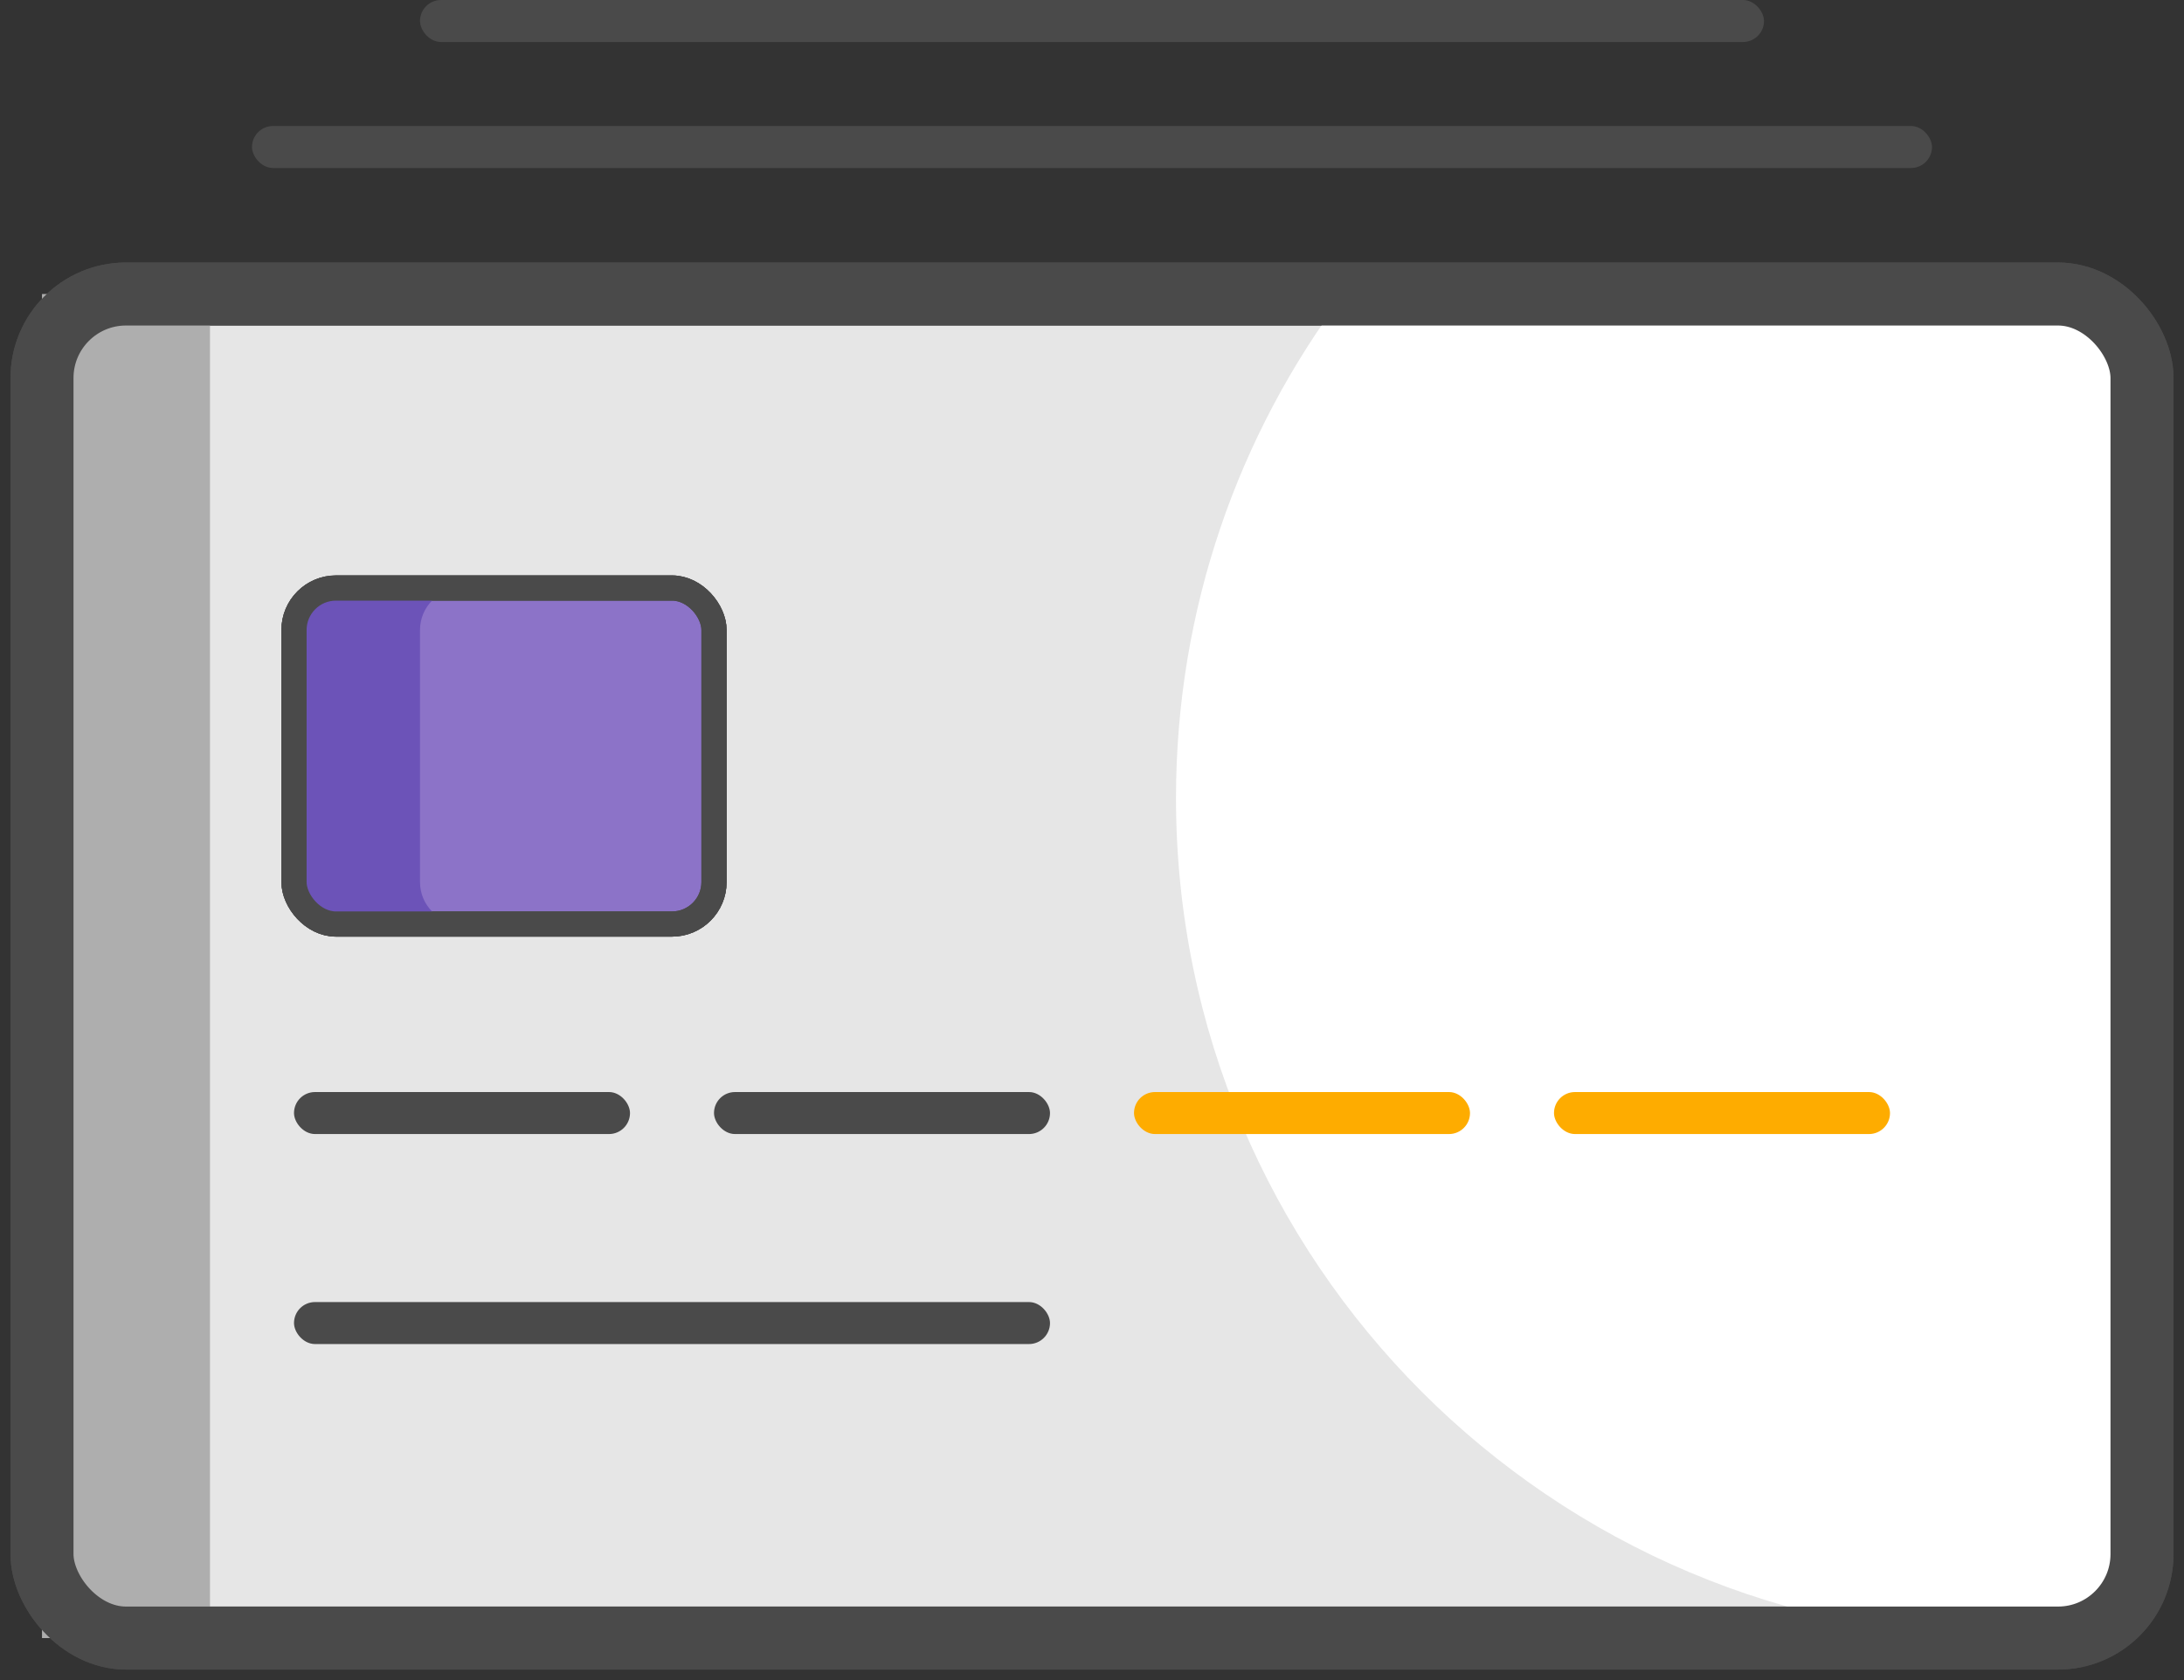 <?xml version="1.0" encoding="UTF-8"?>
<svg width="52px" height="40px" viewBox="0 0 52 40" version="1.1" xmlns="http://www.w3.org/2000/svg" xmlns:xlink="http://www.w3.org/1999/xlink">
    <rect x="0" y="0" width="52" height="40" fill="#333333" stroke="none"/>
    <!-- Generator: Sketch 48.2 (47327) - http://www.bohemiancoding.com/sketch -->
    <title>Group 3</title>
    <desc>Created with Sketch.</desc>
    <defs></defs>
    <g id="Credit" stroke="none" stroke-width="1" fill="none" fill-rule="evenodd" transform="translate(-89, -167)">
        <g id="Group-3" transform="translate(89, 167)">
            <g id="Group-Copy-6" transform="translate(1, 7)">
                <rect id="Rectangle-3" stroke="#4A4A4A" stroke-width="1.5" fill="#E6E6E6" x="0" y="0" width="50" height="32" rx="2"></rect>
                <rect id="Rectangle-3" fill="#AEAEAE" x="0" y="0" width="4" height="32"></rect>
                <path d="M30.999,0 L48,0 C49.105,-2.02906125e-16 50,0.895 50,2 L50,30 C50,30.948 49.341,31.742 48.456,31.948 C47.975,31.982 47.49,32 47,32 C35.954,32 27,23.046 27,12 C27,7.498 28.488,3.343 30.999,-1.56048507e-11 Z" id="Combined-Shape" fill="#FFFFFF"></path>
                <rect id="Rectangle-4" stroke="#4A4A4A" stroke-width="0.6" fill="#E6E6E6" x="6" y="7" width="10" height="8" rx="1"></rect>
                <rect id="Rectangle-4" stroke="#4A4A4A" stroke-width="0.6" fill="#8C73C8" x="6" y="7" width="10" height="8" rx="1"></rect>
                <path d="M10,7 C9.448,7 9,7.448 9,8 L9,14 C9,14.552 9.448,15 10,15 L7,15 C6.448,15 6,14.552 6,14 L6,8 C6,7.448 6.448,7 7,7 L10,7 Z" id="Combined-Shape" fill="#6C53B8"></path>
                <rect id="Rectangle-4" stroke="#4A4A4A" stroke-width="0.6" x="6" y="7" width="10" height="8" rx="1"></rect>
                <rect id="Rectangle-5" fill="#4A4A4A" x="6" y="19" width="8" height="1" rx="0.5"></rect>
                <rect id="Rectangle-5" fill="#4A4A4A" x="6" y="24" width="18" height="1" rx="0.5"></rect>
                <rect id="Rectangle-5" fill="#4A4A4A" x="16" y="19" width="8" height="1" rx="0.5"></rect>
                <rect id="Rectangle-5" fill="#FEAC00" x="26" y="19" width="8" height="1" rx="0.5"></rect>
                <rect id="Rectangle-5" fill="#FEAC00" x="36" y="19" width="8" height="1" rx="0.5"></rect>
                <rect id="Rectangle-3" stroke="#4A4A4A" stroke-width="1.5" x="0" y="0" width="50" height="32" rx="2"></rect>
            </g>
            <rect id="Rectangle-6" fill="#4A4A4A" x="6" y="3" width="40" height="1" rx="0.5"></rect>
            <rect id="Rectangle-6" fill="#4A4A4A" x="10" y="0" width="32" height="1" rx="0.5"></rect>
        </g>
    </g>
</svg>
